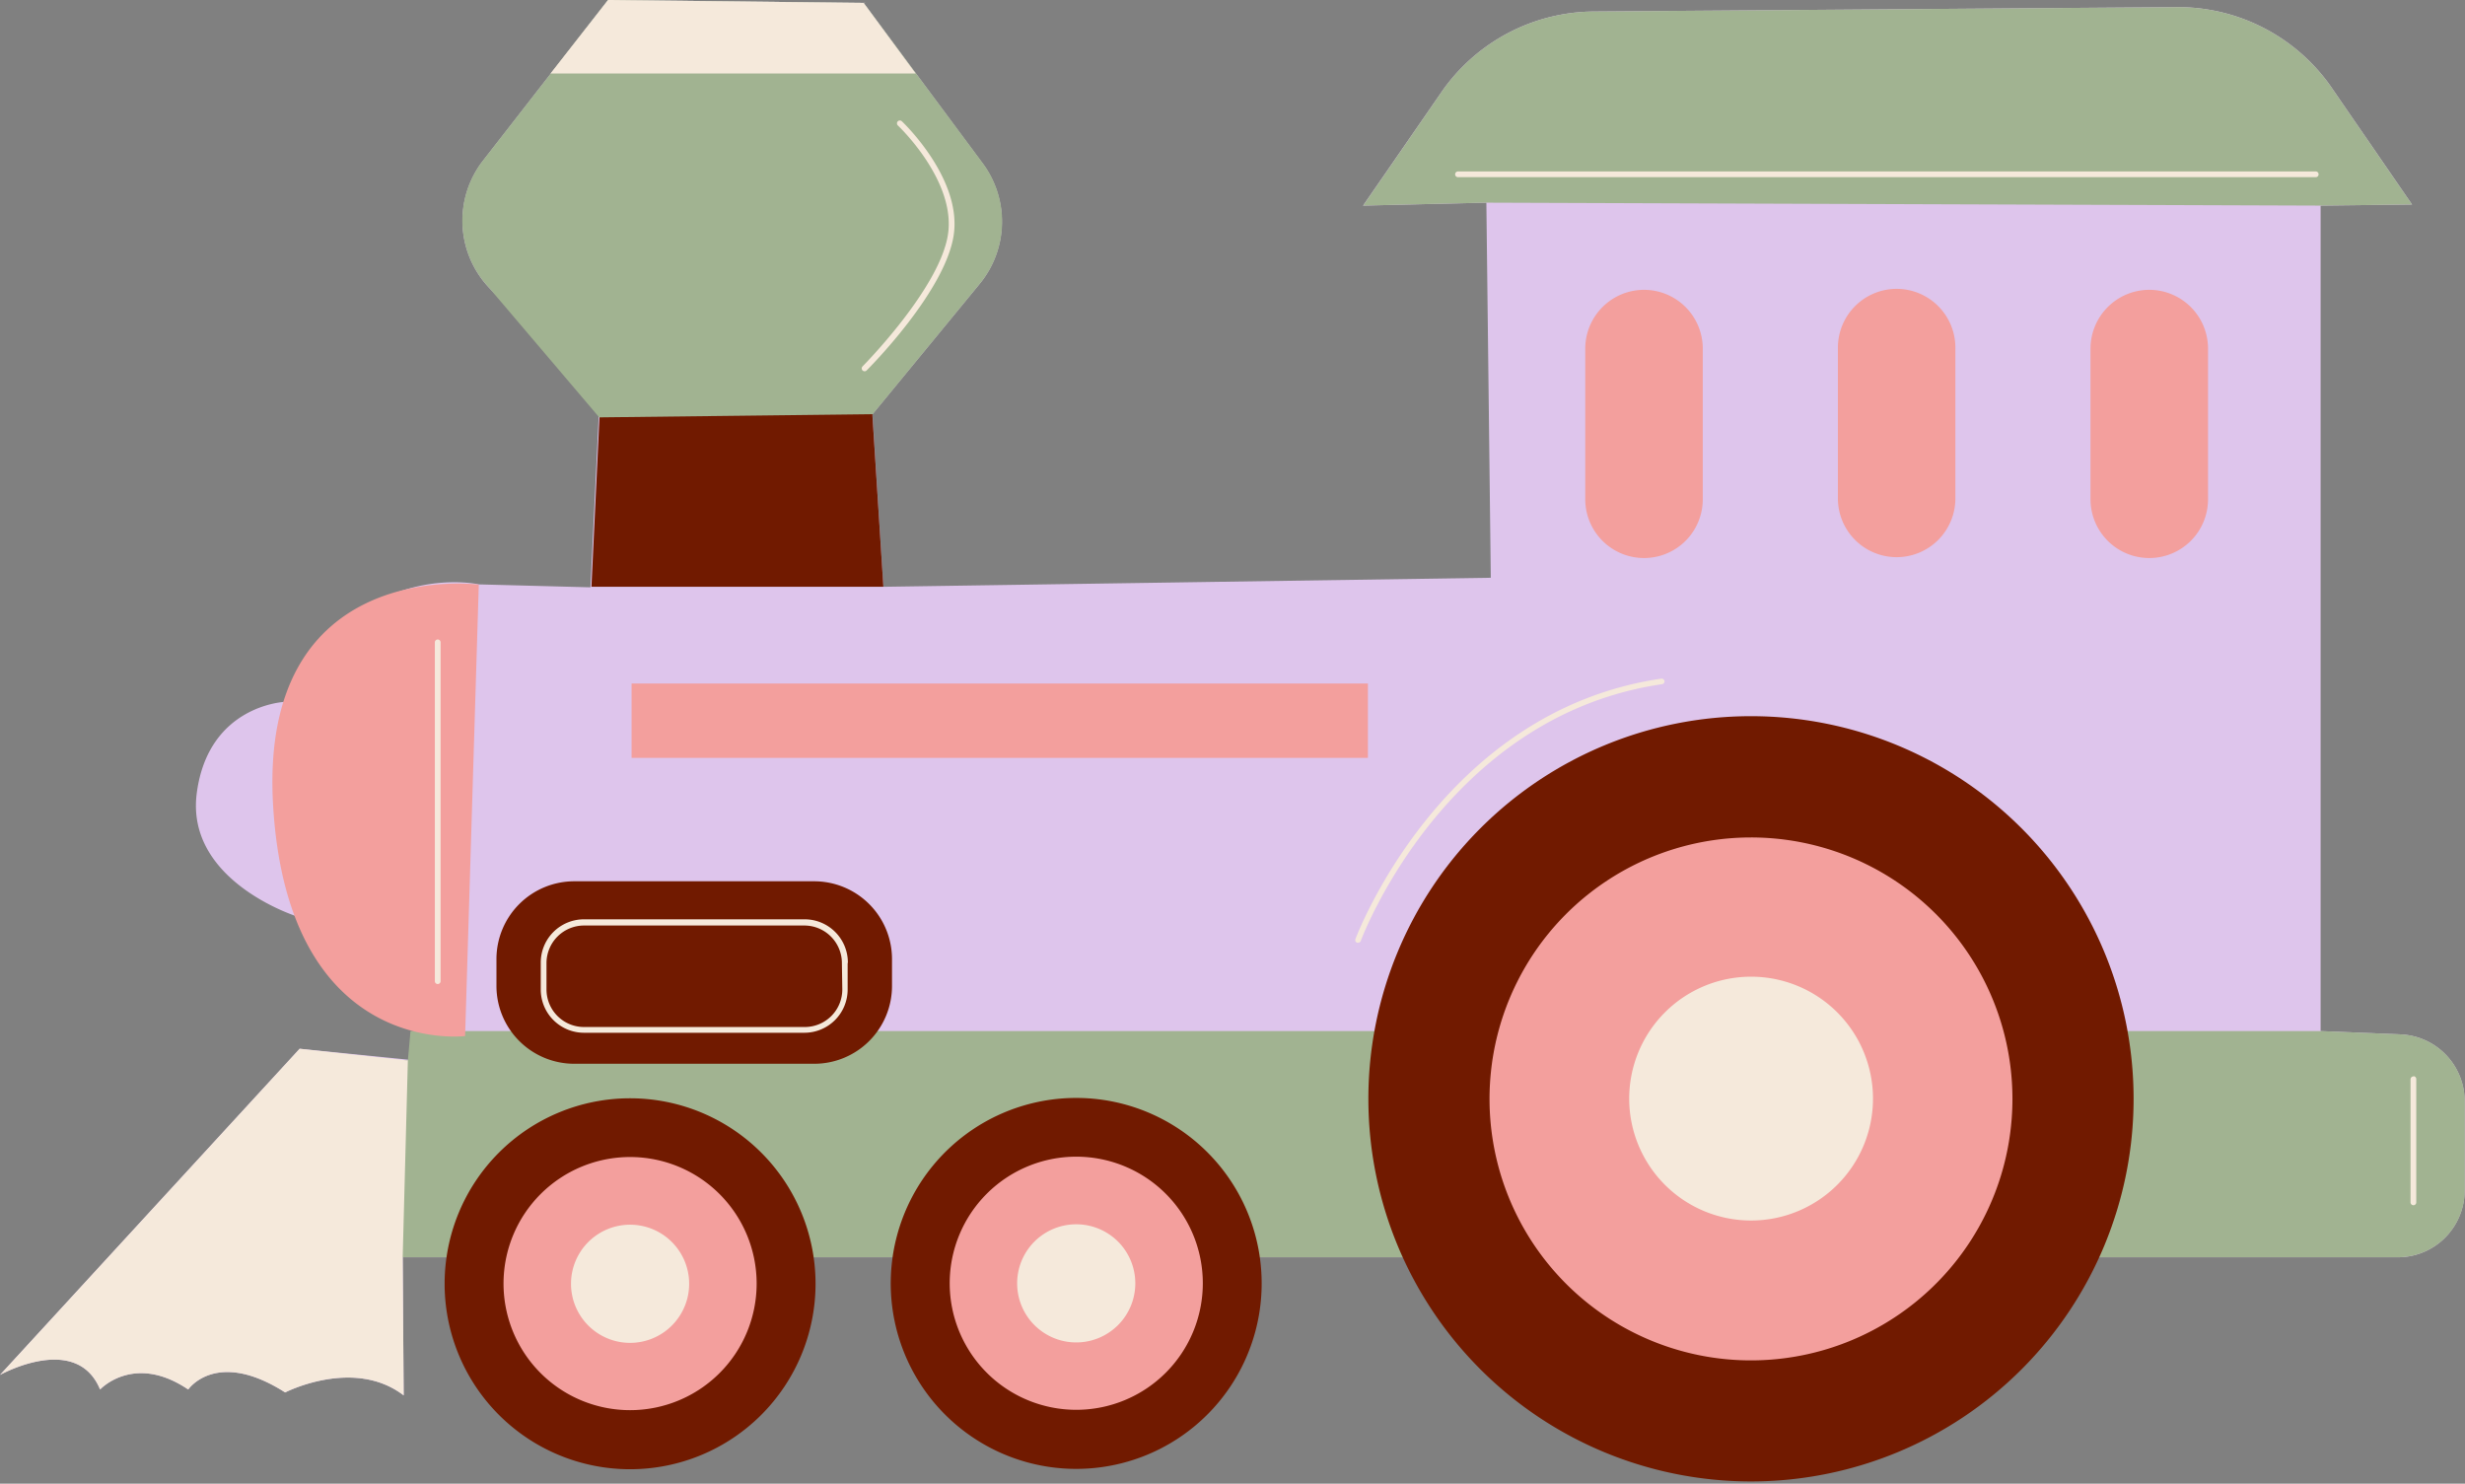 <?xml version="1.0" encoding="UTF-8"?><svg xmlns="http://www.w3.org/2000/svg" xmlns:xlink="http://www.w3.org/1999/xlink" height="257.9" preserveAspectRatio="xMidYMid meet" version="1.0" viewBox="0.0 0.0 428.5 257.9" width="428.5" zoomAndPan="magnify"><rect x="0.0" y="0.0" width="428.5" height="257.9" fill="#808080" stroke="none"/><g data-name="26"><g id="change1_1"><path d="M428.43,191.41v15.53a11.62,11.62,0,0,1-11.62,11.61H70l.17,24c-8.68-6.64-20.6-.51-20.6-.51-12-7.66-16.85-.51-16.85-.51-9.45-6.38-15.32,0-15.32,0C13.28,231.57,0,239,0,239L52.09,182.3l19.91,2,.51-5.62c-18.64-8.17-20.94-19.4-20.94-19.4s-19.4-6.13-17.36-21.45S49.53,122,49.53,122c12.51-25.27,33.7-20.42,33.7-20.42l19.41.51,1.53-31.66L85,50a17,17,0,0,1-1-22.11L105.7,0l44.43.51,20.66,27.86a17,17,0,0,1-.52,21L151.66,72l1.9,30,105.59-1.57-.77-65.2-21.44.51L250.58,16a32.47,32.47,0,0,1,26.49-14l101.27-.76A32.47,32.47,0,0,1,405,14.78L419.3,35.55l-15.9.19V179.23l13.88.57A11.62,11.62,0,0,1,428.43,191.41Z" fill="#dec5ec"/></g><g id="change2_1"><path d="M405,14.78,419.3,35.55l-15.9.19-145-.51h0l-21.44.51L250.58,16a32.47,32.47,0,0,1,26.49-14l101.27-.76A32.47,32.47,0,0,1,405,14.78ZM70.9,184.34l-1-.1v34.31h346.9a11.64,11.64,0,0,0,11.66-11.61V191.41a11.64,11.64,0,0,0-11.18-11.61l-13.92-.57h-332ZM140,98l11.7-26,18.61-22.65a17,17,0,0,0,.52-21L150.13.51,105.7,0,84,27.84A17,17,0,0,0,85,50l19.21,22.6,12.81,27Z" fill="#a1b391"/></g><g id="change3_1"><path d="M370.89,191a66.51,66.51,0,1,1-66.51-66.51A66.51,66.51,0,0,1,370.89,191ZM155.06,171.38v-4.66a13.53,13.53,0,0,0-13.53-13.53H99.83A13.53,13.53,0,0,0,86.3,166.72v4.66a13.53,13.53,0,0,0,13.53,13.53h41.7A13.52,13.52,0,0,0,155.06,171.38ZM104.21,72.55h0L102.81,102h50.75l-1.9-29.75V72Zm82.88,118.3a32.24,32.24,0,1,0,32.23,32.24A32.23,32.23,0,0,0,187.09,190.85Zm-77.56.06a32.24,32.24,0,1,0,32.24,32.24A32.24,32.24,0,0,0,109.53,190.91Z" fill="#711a00"/></g><g id="change4_1"><path d="M83.23,101.62l-2.38,78.47S50.21,184,47.49,140.26,83.23,101.62,83.23,101.62Zm154.56,17.19h-128v12.93h128Zm58.21-32V60.6a10.22,10.22,0,0,0-10.21-10.22h0A10.23,10.23,0,0,0,275.57,60.6V86.81A10.22,10.22,0,0,0,285.79,97h0A10.21,10.21,0,0,0,296,86.81Zm43.91-.17V60.43A10.22,10.22,0,0,0,329.7,50.21h0a10.22,10.22,0,0,0-10.21,10.22V86.64A10.21,10.21,0,0,0,329.7,96.85h0A10.21,10.21,0,0,0,339.91,86.64Zm43.92.17V60.6a10.22,10.22,0,0,0-10.21-10.22h0A10.23,10.23,0,0,0,363.4,60.6V86.81A10.22,10.22,0,0,0,373.62,97h0A10.21,10.21,0,0,0,383.83,86.81Zm-79.45,58.76A45.45,45.45,0,1,0,349.83,191,45.44,45.44,0,0,0,304.38,145.57ZM187.09,201.06a22,22,0,1,0,22,22A22,22,0,0,0,187.09,201.06Zm-77.56.06a22,22,0,1,0,22,22A22,22,0,0,0,109.53,201.12Z" fill="#f39f9d"/></g><g id="change5_1"><path d="M70.9,184.34,70,218.55l.17,24c-8.68-6.64-20.6-.51-20.6-.51-12-7.66-16.85-.51-16.85-.51-9.45-6.38-15.32,0-15.32,0C13.28,231.57,0,239,0,239L52.09,182.3ZM150.13.51,105.7,0l-10,12.77h63.47ZM289.4,176a21.19,21.19,0,1,0,30,0A21.18,21.18,0,0,0,289.4,176ZM179.82,215.82a10.27,10.27,0,1,0,14.53,0A10.28,10.28,0,0,0,179.82,215.82Zm-77.55.07a10.27,10.27,0,1,0,14.52,0A10.27,10.27,0,0,0,102.27,215.89ZM402.55,29.8H253.45a.5.5,0,0,0-.5.5.5.5,0,0,0,.5.5h149.1a.5.5,0,0,0,.5-.5A.5.5,0,0,0,402.55,29.8ZM156.77,21.08a.5.5,0,0,0-.69.73c.11.1,10.17,9.64,8.7,19s-14.7,22.74-14.84,22.88a.5.5,0,0,0,0,.7.51.51,0,0,0,.36.15.49.49,0,0,0,.35-.15c.56-.55,13.58-13.67,15.12-23.42S157.2,21.48,156.77,21.08ZM76.09,111.16a.5.5,0,0,0-.5.5v58.89a.5.5,0,0,0,.5.5.5.5,0,0,0,.5-.5V111.66A.5.5,0,0,0,76.09,111.16Zm213.26,7.24a.51.51,0,0,0-.57-.43c-38.32,5.6-53,44.87-53.16,45.26a.49.49,0,0,0,.29.64l.18,0a.48.48,0,0,0,.46-.33c.15-.39,14.65-39.1,52.37-44.61A.5.5,0,0,0,289.35,118.4Zm-142,49V172a7.52,7.52,0,0,1-7.52,7.52H101.49A7.52,7.52,0,0,1,94,172v-4.68a7.52,7.52,0,0,1,7.52-7.52h38.38A7.52,7.52,0,0,1,147.39,167.36Zm-1,0a6.53,6.53,0,0,0-6.52-6.52H101.49A6.53,6.53,0,0,0,95,167.36V172a6.52,6.52,0,0,0,6.52,6.52h38.38a6.52,6.52,0,0,0,6.52-6.52Zm273.18,19.71a.51.51,0,0,0-.5.5V209a.5.5,0,0,0,.5.5.5.5,0,0,0,.5-.5V187.57A.5.5,0,0,0,419.57,187.07Z" fill="#f5e9db"/></g></g></svg>